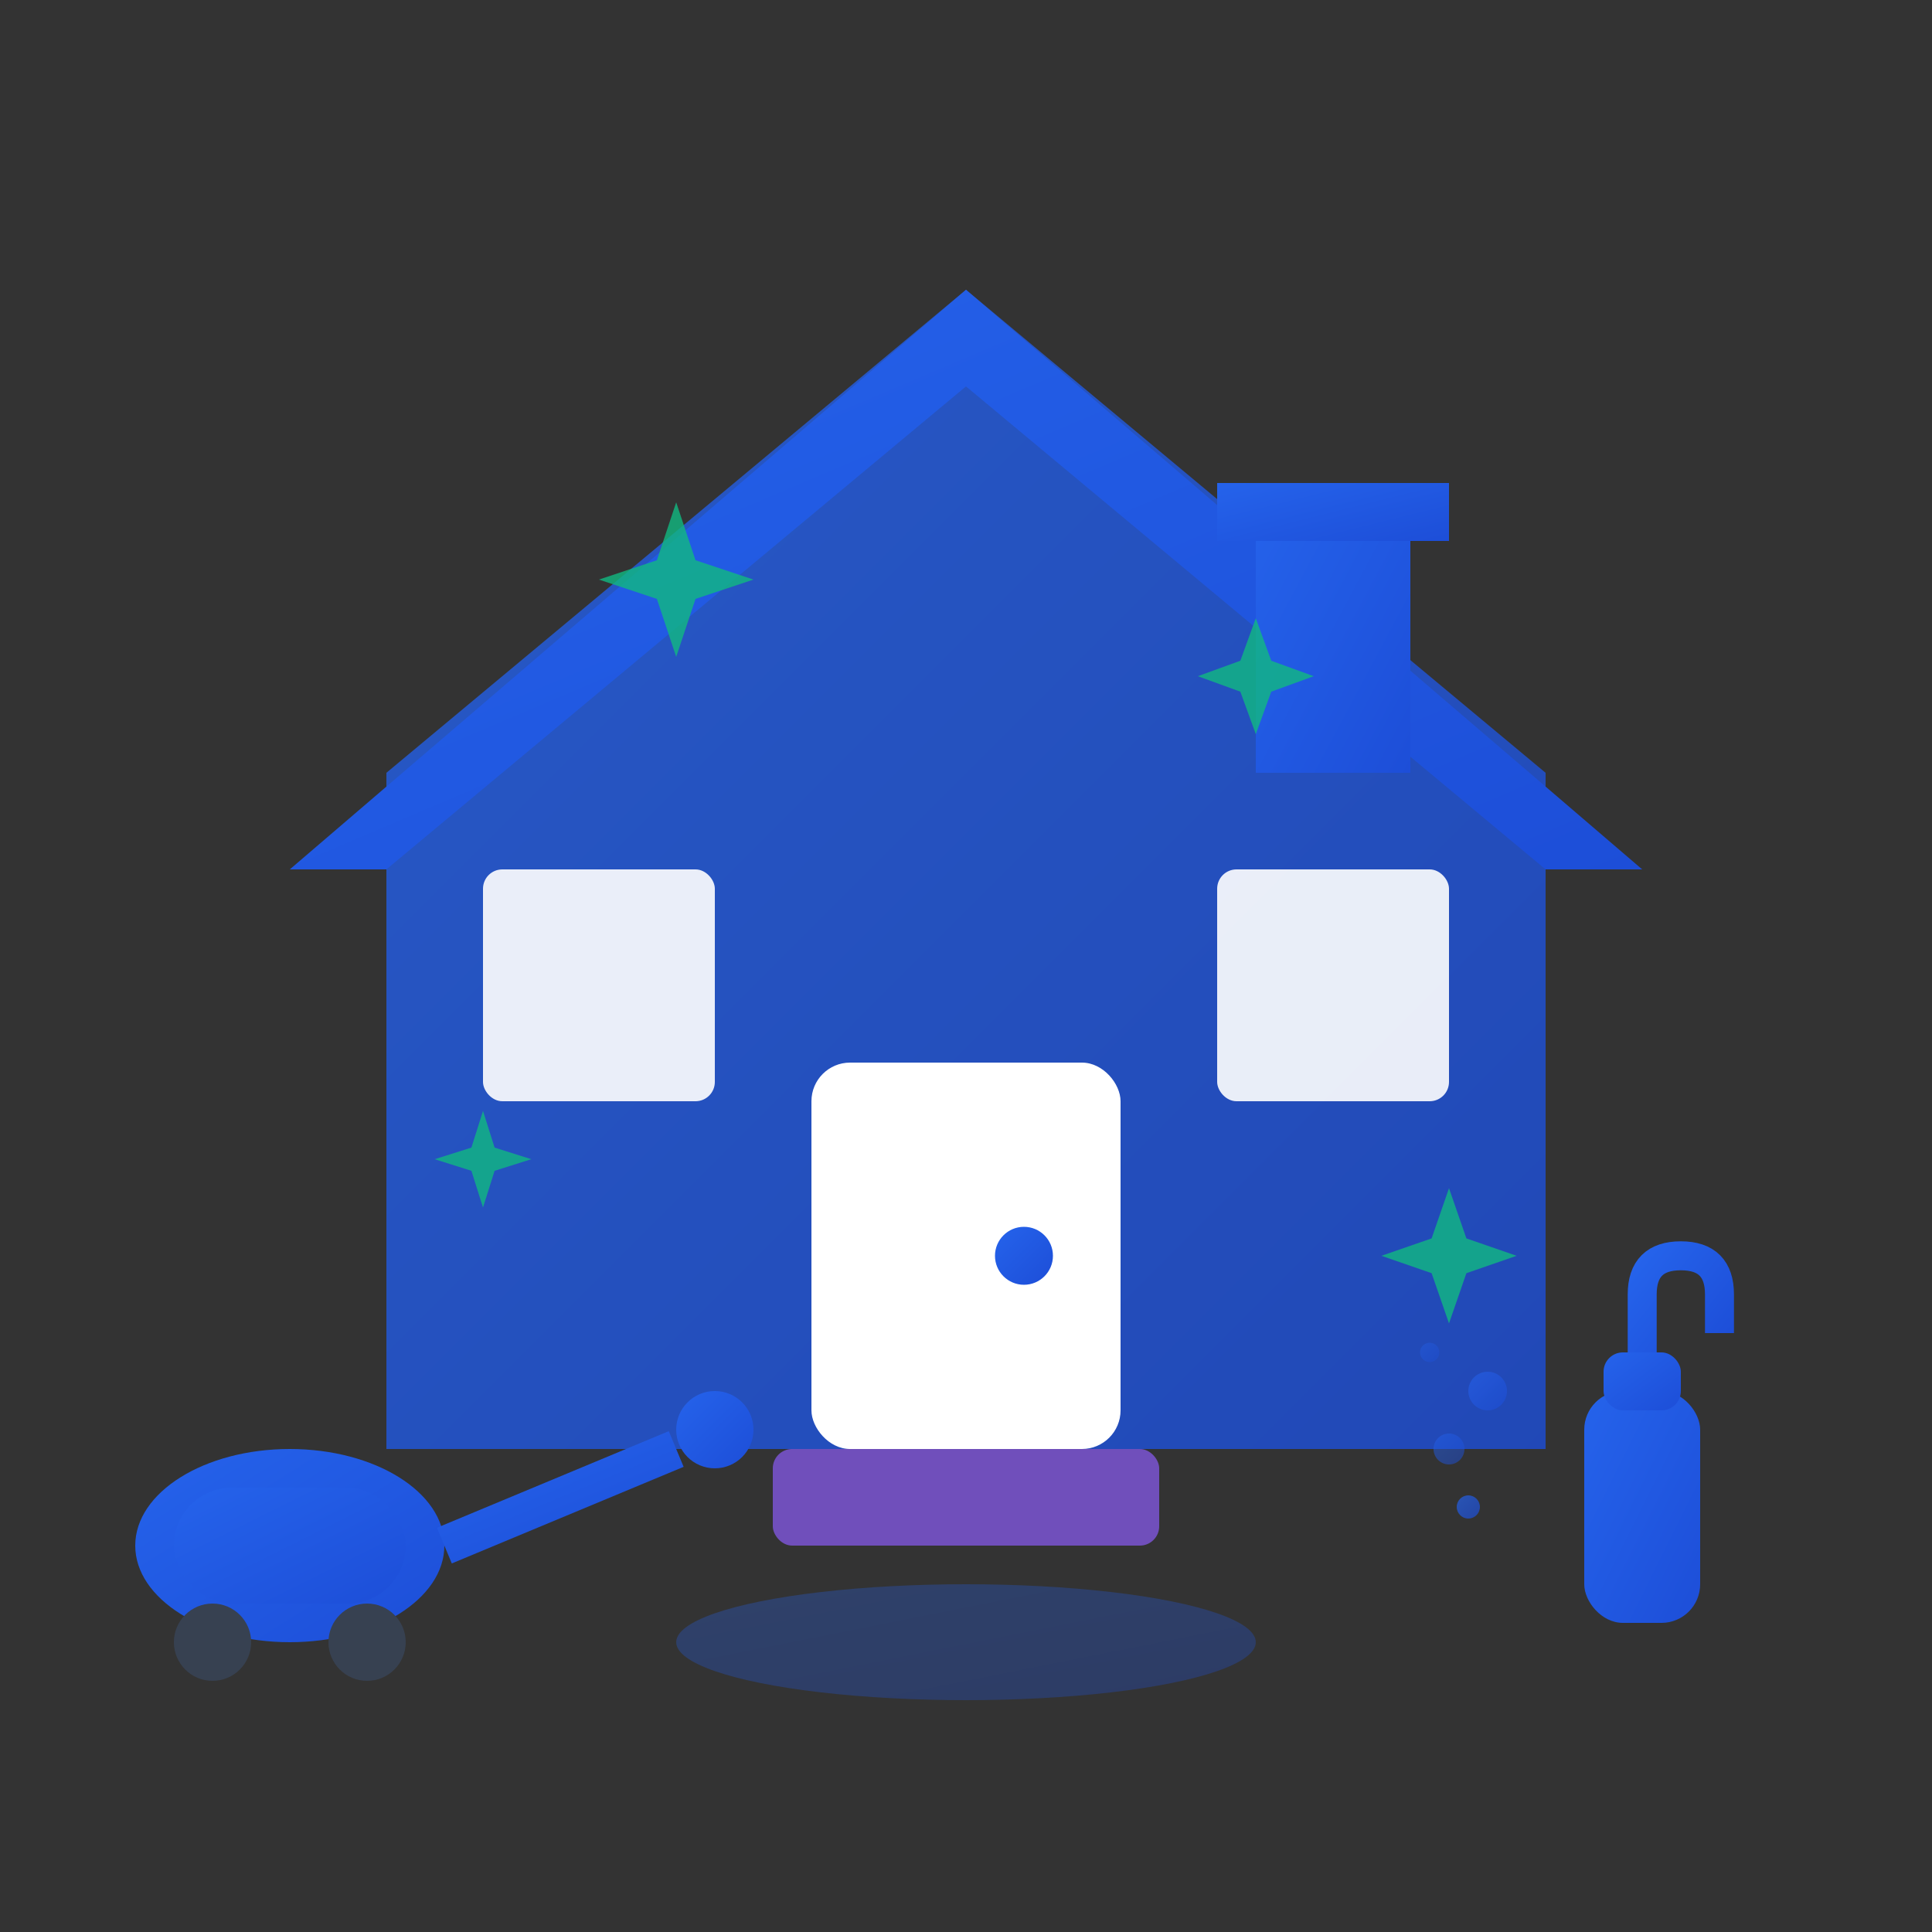 <svg width="100" height="100" viewBox="0 0 100 100" xmlns="http://www.w3.org/2000/svg">
  <rect x="0" y="0" width="100" height="100" fill="#333333" stroke="none"/>
  <defs>
    <linearGradient id="homeGrad" x1="0%" y1="0%" x2="100%" y2="100%">
      <stop offset="0%" style="stop-color:#2563eb;stop-opacity:1" />
      <stop offset="100%" style="stop-color:#1d4ed8;stop-opacity:1" />
    </linearGradient>
  </defs>
  
  <!-- House structure -->
  <path d="M50 15 L20 40 L20 75 L80 75 L80 40 Z" fill="url(#homeGrad)" opacity="0.8"/>
  
  <!-- Roof -->
  <path d="M50 15 L15 45 L20 45 L50 20 L80 45 L85 45 Z" fill="url(#homeGrad)"/>
  
  <!-- Door -->
  <rect x="42" y="55" width="16" height="20" rx="2" fill="white"/>
  <circle cx="53" cy="65" r="1.5" fill="url(#homeGrad)"/>
  
  <!-- Windows -->
  <rect x="25" y="45" width="12" height="12" rx="1" fill="white" opacity="0.9"/>
  <line x1="31" y1="45" x2="31" y2="57" stroke="url(#homeGrad)" stroke-width="1"/>
  <line x1="25" y1="51" x2="37" y2="51" stroke="url(#homeGrad)" stroke-width="1"/>
  
  <rect x="63" y="45" width="12" height="12" rx="1" fill="white" opacity="0.9"/>
  <line x1="69" y1="45" x2="69" y2="57" stroke="url(#homeGrad)" stroke-width="1"/>
  <line x1="63" y1="51" x2="75" y2="51" stroke="url(#homeGrad)" stroke-width="1"/>
  
  <!-- Chimney -->
  <rect x="65" y="25" width="8" height="15" fill="url(#homeGrad)"/>
  <rect x="63" y="25" width="12" height="3" fill="url(#homeGrad)"/>
  
  <!-- Vacuum cleaner -->
  <g transform="translate(15, 80)">
    <ellipse cx="0" cy="0" rx="8" ry="5" fill="url(#homeGrad)"/>
    <rect x="-6" y="-3" width="12" height="6" rx="3" fill="url(#homeGrad)"/>
    <line x1="8" y1="0" x2="20" y2="-5" stroke="url(#homeGrad)" stroke-width="2"/>
    <circle cx="22" cy="-6" r="2" fill="url(#homeGrad)"/>
    
    <!-- Wheels -->
    <circle cx="-4" cy="5" r="2" fill="#374151"/>
    <circle cx="4" cy="5" r="2" fill="#374151"/>
  </g>
  
  <!-- Cleaning spray -->
  <g transform="translate(85, 80)">
    <rect x="-3" y="-8" width="6" height="12" rx="2" fill="url(#homeGrad)"/>
    <rect x="-2" y="-10" width="4" height="3" rx="1" fill="url(#homeGrad)"/>
    <path d="M0 -10 L0 -13 Q0 -15, 2 -15 Q4 -15, 4 -13 L4 -11" 
          stroke="url(#homeGrad)" stroke-width="1.5" fill="none"/>
    
    <!-- Spray mist -->
    <circle cx="-8" cy="-8" r="1" fill="url(#homeGrad)" opacity="0.6"/>
    <circle cx="-10" cy="-5" r="0.8" fill="url(#homeGrad)" opacity="0.5"/>
    <circle cx="-9" cy="-2" r="0.6" fill="url(#homeGrad)" opacity="0.7"/>
    <circle cx="-11" cy="-10" r="0.5" fill="url(#homeGrad)" opacity="0.4"/>
  </g>
  
  <!-- Cleaning sparkles around house -->
  <g opacity="0.8">
    <g transform="translate(35, 30)">
      <path d="M0 -4 L1 -1 L4 0 L1 1 L0 4 L-1 1 L-4 0 L-1 -1 Z" fill="#10b981"/>
    </g>
    <g transform="translate(65, 35)">
      <path d="M0 -3 L0.8 -0.8 L3 0 L0.8 0.8 L0 3 L-0.8 0.8 L-3 0 L-0.8 -0.8 Z" fill="#10b981"/>
    </g>
    <g transform="translate(25, 60)">
      <path d="M0 -2.5 L0.6 -0.6 L2.5 0 L0.6 0.6 L0 2.5 L-0.6 0.6 L-2.5 0 L-0.6 -0.6 Z" fill="#10b981"/>
    </g>
    <g transform="translate(75, 65)">
      <path d="M0 -3.5 L0.9 -0.9 L3.5 0 L0.9 0.9 L0 3.5 L-0.9 0.9 L-3.5 0 L-0.9 -0.9 Z" fill="#10b981"/>
    </g>
  </g>
  
  <!-- Garden path -->
  <ellipse cx="50" cy="85" rx="15" ry="3" fill="url(#homeGrad)" opacity="0.3"/>
  
  <!-- Welcome mat -->
  <rect x="40" y="75" width="20" height="5" rx="1" fill="#8b5cf6" opacity="0.7"/>
</svg>
